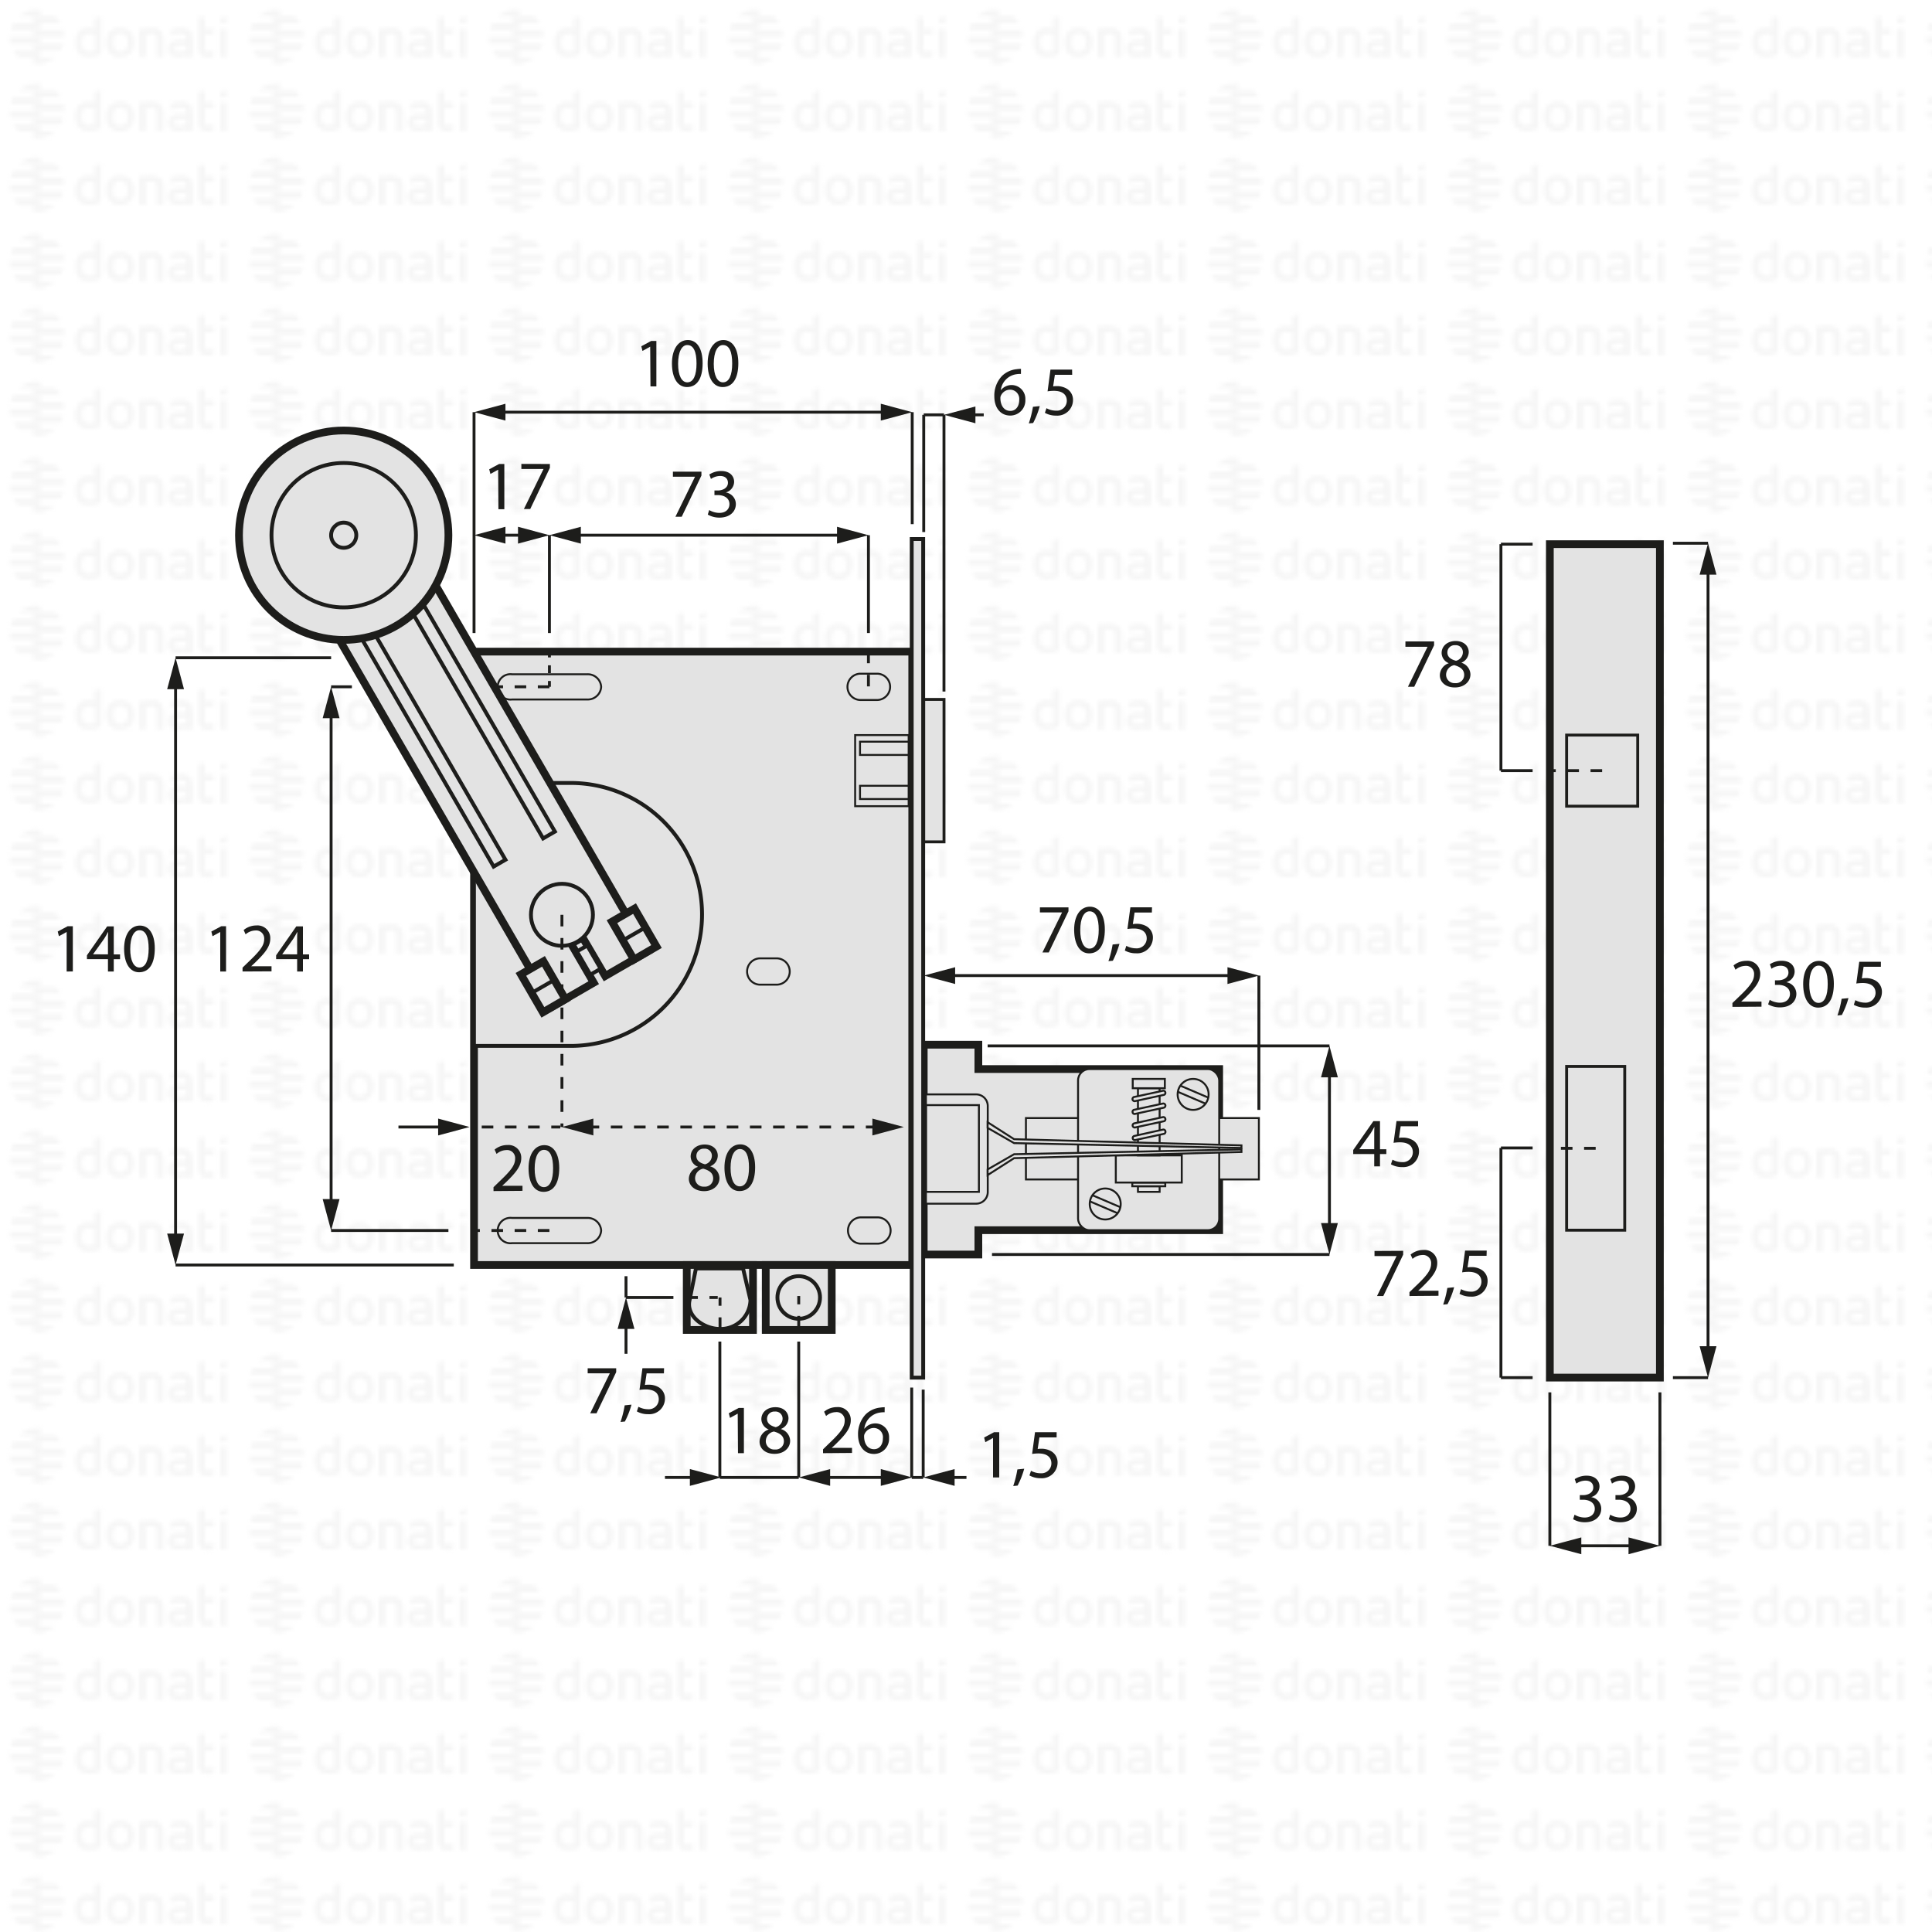 <svg xmlns="http://www.w3.org/2000/svg" xmlns:xlink="http://www.w3.org/1999/xlink" viewBox="0 0 500 500"><defs><style>.cls-1,.cls-10,.cls-11,.cls-12,.cls-13,.cls-7,.cls-8{fill:none;}.cls-2{fill:#f6f6f6;}.cls-3{fill:url(#DONATI_WATERMARK);}.cls-14,.cls-4,.cls-5,.cls-6{fill:#e3e3e3;}.cls-10,.cls-11,.cls-12,.cls-13,.cls-14,.cls-4,.cls-5,.cls-6,.cls-7,.cls-8{stroke:#1d1d1b;stroke-miterlimit:10;}.cls-4{stroke-width:2px;}.cls-13,.cls-5{stroke-width:0.5px;}.cls-10,.cls-11,.cls-12,.cls-14,.cls-8{stroke-width:0.75px;}.cls-9{fill:#1d1d1b;}.cls-10{stroke-dasharray:2.03 2.03;}.cls-11{stroke-dasharray:3;}.cls-12{stroke-dasharray:3 3;}</style><pattern id="DONATI_WATERMARK" data-name="DONATI WATERMARK" width="61.14" height="57.34" patternUnits="userSpaceOnUse" viewBox="0 0 61.14 57.34"><rect class="cls-1" width="61.14" height="57.34"/><polygon class="cls-2" points="8.55 51.31 8.55 51.31 9.43 51.31 10.57 51.31 10.57 51.31 9.43 51.31 8.55 51.31 8.55 51.31"/><polygon class="cls-2" points="8.55 53.08 8.55 53.08 9.23 53.08 10.57 53.08 10.57 53.08 9.23 53.08 8.55 53.08 8.55 53.08"/><polygon class="cls-2" points="10.57 44.26 10.57 44.26 9.69 44.26 8.55 44.26 8.55 44.26 9.69 44.26 10.57 44.26 10.57 44.26"/><path class="cls-2" d="M57,44.21V42.86l1.69-.33v1.68Zm1.69,1.41V53h-1.7V45.62ZM53,47.12v3.43a1.2,1.2,0,0,0,.14.76.82.82,0,0,0,.69.22,5.65,5.65,0,0,0,1.22-.2l.22,0v1.6a7.58,7.58,0,0,1-1.57.23c-1.56,0-2.38-.9-2.38-2.59V42.86L53,42.53v3.08h2.28v1.51ZM49.82,53H48.19v-.27l-.24.06a8.27,8.27,0,0,1-1.86.3c-1.61,0-2.6-.85-2.6-2.22,0-1.08.55-2.37,3.21-2.37h1.47v-.46c0-.76-.39-1.09-1.28-1.09a8.18,8.18,0,0,0-2.13.38l-.56.16v-1.6l.21-.06A8.73,8.73,0,0,1,47,45.42c1.82,0,2.86.95,2.86,2.62v2.74h0V53Zm-1.64-1.72V50h-1.6c-1.24,0-1.4.48-1.4.9s.11.8,1.1.8a6.43,6.43,0,0,0,1.39-.21l.51-.13ZM40.57,53v-4.7c0-.92-.41-1.32-1.35-1.32a5.76,5.76,0,0,0-1.49.21V53H36V45.6h1.64a8,8,0,0,1,1.65-.17c1.88,0,3,1,3,2.77V53Zm-5.88-3.77c0,2.37-1.39,3.85-3.62,3.85s-3.56-1.48-3.56-3.85,1.38-3.84,3.61-3.84,3.57,1.47,3.57,3.84Zm-1.73,0c0-1.53-.67-2.37-1.89-2.37-1.52,0-1.84,1.29-1.84,2.37s.33,2.38,1.89,2.38S33,50.34,33,49.26Zm-6.8,2.28a1.16,1.16,0,0,1-1,1.22,8,8,0,0,1-2.25.32c-2.17,0-3.47-1.42-3.47-3.79s1.24-3.84,3.4-3.84a5.54,5.54,0,0,1,1.62.29V42.86l.19,0,.61-.12.6-.11.29-.06v9Zm-1.69-.19V47.26A7,7,0,0,0,23,47c-1.23,0-1.83.75-1.83,2.27s.63,2.28,1.87,2.28a6,6,0,0,0,1.46-.2ZM10.63,47.79H8.55V46h7.84a6.92,6.92,0,0,1,.22,1.77Zm.75-3.53H8.55V42.49h5.67a7.07,7.07,0,0,1,1.45,1.77ZM9.89,49.55h6.5a7,7,0,0,1-.72,1.76H8.55V49.55Zm0,3.53h4.34a7,7,0,0,1-3.65,1.68h-.08a5.74,5.74,0,0,1-.93.07,7.79,7.79,0,0,1-1-.07h0V53.08Z"/><path class="cls-2" d="M9.88,53.08h-5a7.17,7.17,0,0,1-1.44-1.76h7.12v1.76Zm0-3.53H2.72a7.25,7.25,0,0,1-.22-1.76h8.07v1.76ZM9.22,46H2.72a6.82,6.82,0,0,1,.73-1.76h7.12V46Zm0-3.53H4.89a7.11,7.11,0,0,1,3.66-1.68h.07a7.3,7.3,0,0,1,.94-.07,7.93,7.93,0,0,1,1,.07h0v1.68Z"/><polygon class="cls-2" points="8.55 32.2 8.55 32.2 9.43 32.2 10.57 32.2 10.57 32.2 9.43 32.2 8.55 32.2 8.55 32.2"/><polygon class="cls-2" points="8.55 33.96 8.55 33.97 9.23 33.97 10.57 33.97 10.57 33.96 9.23 33.96 8.55 33.96 8.55 33.96"/><polygon class="cls-2" points="10.57 25.14 10.57 25.14 9.69 25.14 8.55 25.14 8.55 25.14 9.69 25.14 10.57 25.14 10.57 25.14"/><path class="cls-2" d="M57,25.09V23.74l1.69-.32v1.67Zm1.69,1.42v7.4h-1.7v-7.4ZM53,28v3.44a1.22,1.22,0,0,0,.14.76.85.85,0,0,0,.69.22,5.65,5.65,0,0,0,1.22-.2l.22,0v1.59A7.58,7.58,0,0,1,53.7,34c-1.56,0-2.38-.89-2.38-2.59V23.74L53,23.42v3.07h2.28V28Zm-3.19,5.91H48.19v-.27L48,33.7a8.27,8.27,0,0,1-1.86.3c-1.61,0-2.6-.84-2.6-2.21,0-1.08.55-2.37,3.21-2.37h1.47V29c0-.76-.39-1.1-1.28-1.1a8.63,8.63,0,0,0-2.13.38l-.56.17v-1.6l.21-.06A8.79,8.79,0,0,1,47,26.3c1.82,0,2.86,1,2.86,2.63v2.73h0v2.25ZM48.18,32.2V30.84h-1.6c-1.24,0-1.4.48-1.4.9s.11.79,1.1.79a6.43,6.43,0,0,0,1.39-.21l.51-.12Zm-7.61,1.71v-4.7c0-.92-.41-1.31-1.35-1.31a5.76,5.76,0,0,0-1.49.21v5.8H36V26.49h1.64a7.39,7.39,0,0,1,1.65-.17c1.88,0,3,1,3,2.77v4.81Zm-5.88-3.76c0,2.37-1.39,3.84-3.62,3.84s-3.56-1.47-3.56-3.84,1.38-3.85,3.61-3.85,3.57,1.47,3.57,3.85Zm-1.73,0c0-1.54-.67-2.38-1.89-2.38-1.52,0-1.84,1.29-1.84,2.38s.33,2.37,1.89,2.37S33,31.23,33,30.15Zm-6.8,2.27a1.16,1.16,0,0,1-1,1.23,8.39,8.39,0,0,1-2.25.32c-2.17,0-3.47-1.42-3.47-3.8s1.24-3.83,3.4-3.83a5.47,5.47,0,0,1,1.62.28V23.74l.19,0,.61-.12.6-.12.29,0v9Zm-1.69-.19V28.15a7,7,0,0,0-1.5-.26c-1.23,0-1.83.74-1.83,2.27s.63,2.27,1.87,2.27a5.52,5.52,0,0,0,1.46-.2ZM10.63,28.67H8.55V26.91h7.84a6.79,6.79,0,0,1,.22,1.76Zm.75-3.53H8.55V23.38h5.67a7,7,0,0,1,1.45,1.76Zm-1.49,5.3h6.5a7.32,7.32,0,0,1-.72,1.76H8.55V30.44Zm0,3.53h4.34a7,7,0,0,1-3.65,1.68h-.08a7.14,7.14,0,0,1-.93.07,6.27,6.27,0,0,1-1-.08h0V34Z"/><path class="cls-2" d="M9.88,34h-5A7,7,0,0,1,3.45,32.2h7.12V34Zm0-3.52H2.72a7.4,7.4,0,0,1-.22-1.77h8.07v1.77Zm-.67-3.53H2.72a6.88,6.88,0,0,1,.73-1.77h7.12v1.77Zm0-3.53H4.89a7,7,0,0,1,3.66-1.69h.07a7.3,7.3,0,0,1,.94-.07,7.93,7.93,0,0,1,1,.08h0v1.69Z"/><polygon class="cls-2" points="8.55 13.09 8.55 13.09 9.43 13.09 10.57 13.09 10.57 13.09 9.43 13.09 8.55 13.09 8.55 13.09"/><polygon class="cls-2" points="8.55 14.85 8.55 14.85 9.23 14.85 10.57 14.85 10.57 14.85 9.23 14.85 8.55 14.85 8.55 14.85"/><polygon class="cls-2" points="10.57 6.03 10.57 6.03 9.69 6.03 8.55 6.03 8.55 6.03 9.69 6.03 10.57 6.03 10.57 6.03"/><path class="cls-2" d="M57,6V4.63l1.69-.33V6ZM58.64,7.4v7.4h-1.7V7.4ZM53,8.89v3.43a1.2,1.2,0,0,0,.14.76.83.83,0,0,0,.69.23,5.89,5.89,0,0,0,1.22-.21l.22,0v1.6a7.58,7.58,0,0,1-1.57.23c-1.56,0-2.38-.9-2.38-2.59V4.63L53,4.3V7.38h2.28V8.89ZM49.82,14.8H48.19v-.27l-.24.06a8.27,8.27,0,0,1-1.86.3c-1.61,0-2.6-.85-2.6-2.22,0-1.08.55-2.37,3.21-2.37h1.47V9.84c0-.76-.39-1.09-1.28-1.09a8.18,8.18,0,0,0-2.13.38l-.56.16V7.7l.21-.06A8.46,8.46,0,0,1,47,7.19c1.82,0,2.86,1,2.86,2.63v2.73h0V14.8Zm-1.64-1.72V11.72h-1.6c-1.24,0-1.4.48-1.4.9s.11.8,1.1.8a6.43,6.43,0,0,0,1.39-.21l.51-.13ZM40.57,14.8V10.1c0-.92-.41-1.31-1.35-1.31a5.61,5.61,0,0,0-1.49.2V14.8H36V7.37h1.64v0a7.5,7.5,0,0,1,1.65-.18c1.88,0,3,1,3,2.77V14.8ZM34.69,11c0,2.37-1.39,3.85-3.62,3.85S27.51,13.4,27.51,11s1.38-3.84,3.61-3.84S34.69,8.66,34.69,11ZM33,11c0-1.53-.67-2.37-1.89-2.37-1.52,0-1.84,1.29-1.84,2.37s.33,2.38,1.89,2.38S33,12.12,33,11Zm-6.8,2.28a1.15,1.15,0,0,1-1,1.22,8,8,0,0,1-2.25.32c-2.17,0-3.47-1.42-3.47-3.79s1.24-3.84,3.4-3.84a5.54,5.54,0,0,1,1.62.29V4.63l.19,0,.61-.12.6-.11.29-.06v9Zm-1.69-.19V9A7,7,0,0,0,23,8.77c-1.23,0-1.83.75-1.83,2.27s.63,2.28,1.87,2.28a6,6,0,0,0,1.46-.2ZM10.63,9.56H8.55V7.79h7.84a6.92,6.92,0,0,1,.22,1.77ZM11.38,6H8.55V4.26h5.67A7.07,7.07,0,0,1,15.67,6ZM9.89,11.32h6.5a7.23,7.23,0,0,1-.72,1.77H8.55V11.32Zm0,3.53h4.34a7,7,0,0,1-3.65,1.68h-.08a5.74,5.74,0,0,1-.93.06,6.28,6.28,0,0,1-1-.07h0V14.85Z"/><path class="cls-2" d="M9.88,14.85h-5a7,7,0,0,1-1.44-1.76h7.12v1.76Zm0-3.53H2.72A7.25,7.25,0,0,1,2.5,9.56h8.07v1.76ZM9.22,7.79H2.72A7,7,0,0,1,3.45,6h7.12V7.79Zm0-3.53H4.89A7.11,7.11,0,0,1,8.55,2.58h.07a7.3,7.3,0,0,1,.94-.07,7.93,7.93,0,0,1,1,.07h0V4.26Z"/></pattern></defs><title>DJ01981</title><g id="WATERMARK"><rect class="cls-3" width="500" height="500"/></g><g id="ILLUSTRAZIONE"><rect class="cls-4" x="122.68" y="168.64" width="113.41" height="158.74"/><path class="cls-5" d="M155.58,177.74A3.46,3.46,0,0,0,152,174.5v0H132.5a3.29,3.29,0,1,0,0,6.53H152v0A3.47,3.47,0,0,0,155.58,177.74Z"/><path class="cls-5" d="M155.58,318.45A3.48,3.48,0,0,0,152,315.2v0H132.5a3.29,3.29,0,1,0,0,6.53H152A3.48,3.48,0,0,0,155.58,318.45Z"/><path class="cls-6" d="M147.66,202.63h-25v68.05h25a34,34,0,0,0,0-68.05Z"/><polygon class="cls-4" points="142.85 260.57 88 165.86 112.76 151.52 167.61 246.24 156.62 252.6 150.76 242.59 147.8 244.24 153.65 254.32 142.85 260.57"/><rect class="cls-6" x="110.55" y="160.15" width="3.53" height="67.78" transform="translate(-82.12 82.41) rotate(-30.07)"/><rect class="cls-6" x="123.34" y="152.86" width="3.53" height="67.78" transform="translate(-76.74 87.84) rotate(-30.07)"/><rect class="cls-6" x="148.93" y="246.95" width="6.94" height="3.07" transform="translate(291.06 -7.92) rotate(59.93)"/><circle class="cls-6" cx="145.43" cy="236.75" r="8.02"/><circle class="cls-4" cx="88.95" cy="138.51" r="27.1"/><circle class="cls-6" cx="88.95" cy="138.51" r="18.69"/><circle class="cls-6" cx="88.95" cy="138.51" r="3.26"/><rect class="cls-4" x="134.92" y="252.02" width="11.35" height="6.75" transform="translate(291.15 5.75) rotate(59.93)"/><line class="cls-7" x1="137.84" y1="256.83" x2="143.19" y2="253.75"/><rect class="cls-4" x="158.49" y="238.38" width="11.35" height="6.75" transform="translate(291.1 -21.46) rotate(59.93)"/><line class="cls-7" x1="161.35" y1="243.29" x2="166.7" y2="240.21"/><path class="cls-5" d="M204.38,251.42a3.41,3.41,0,0,0-3.31-3.4h-4.5a3.41,3.41,0,0,0,0,6.81h4.5A3.4,3.4,0,0,0,204.38,251.42Z"/><path class="cls-5" d="M230.49,318.45a3.41,3.41,0,0,0-3.31-3.4h-4.5a3.41,3.41,0,0,0,0,6.81h4.5A3.4,3.4,0,0,0,230.49,318.45Z"/><path class="cls-5" d="M230.36,177.74a3.4,3.4,0,0,0-3.31-3.39h-4.5a3.41,3.41,0,0,0,0,6.81h4.5A3.41,3.41,0,0,0,230.36,177.74Z"/><rect class="cls-5" x="221.31" y="190.24" width="13.85" height="18.4"/><rect class="cls-5" x="222.57" y="191.95" width="12.59" height="3.43"/><rect class="cls-5" x="222.57" y="203.36" width="12.59" height="3.43"/><rect class="cls-4" x="198.17" y="327.38" width="17.08" height="16.81"/><circle class="cls-6" cx="206.71" cy="335.79" r="5.51"/><rect class="cls-4" x="177.73" y="327.38" width="17.14" height="16.81"/><path class="cls-6" d="M194.22,336.48a7.68,7.68,0,0,1-7.88,7.45c-4.36,0-8.83-3.44-7.88-7.45l1.65-8.21H192.3Z"/><line class="cls-8" x1="122.68" y1="163.83" x2="122.68" y2="106.67"/><line class="cls-8" x1="236.08" y1="135.65" x2="236.08" y2="106.67"/><line class="cls-8" x1="129.32" y1="106.67" x2="229.44" y2="106.67"/><polygon class="cls-9" points="130.81 108.85 122.68 106.67 130.81 104.49 130.81 108.85"/><polygon class="cls-9" points="227.95 108.85 236.08 106.67 227.95 104.49 227.95 108.85"/><line class="cls-8" x1="142.19" y1="163.83" x2="142.19" y2="138.51"/><line class="cls-8" x1="224.75" y1="163.83" x2="224.75" y2="138.51"/><line class="cls-8" x1="148.83" y1="138.51" x2="218.11" y2="138.51"/><polygon class="cls-9" points="150.32 140.69 142.19 138.51 150.32 136.33 150.32 140.69"/><polygon class="cls-9" points="216.62 140.69 224.75 138.51 216.62 136.33 216.62 140.69"/><line class="cls-8" x1="129.32" y1="138.51" x2="135.54" y2="138.51"/><polygon class="cls-9" points="130.81 140.69 122.68 138.51 130.81 136.33 130.81 140.69"/><polygon class="cls-9" points="134.06 140.69 142.19 138.51 134.06 136.33 134.06 140.69"/><line class="cls-8" x1="142.19" y1="168.64" x2="142.19" y2="170.14"/><line class="cls-10" x1="142.19" y1="172.18" x2="142.19" y2="175.23"/><line class="cls-8" x1="142.19" y1="176.24" x2="142.19" y2="177.74"/><line class="cls-11" x1="224.75" y1="168.64" x2="224.75" y2="177.74"/><line class="cls-8" x1="235.95" y1="359.1" x2="235.95" y2="382.36"/><line class="cls-8" x1="206.71" y1="347.2" x2="206.71" y2="382.36"/><line class="cls-8" x1="229.44" y1="382.36" x2="213.35" y2="382.36"/><polygon class="cls-9" points="227.95 380.19 236.08 382.36 227.95 384.54 227.95 380.19"/><polygon class="cls-9" points="214.84 380.19 206.71 382.36 214.84 384.54 214.84 380.19"/><line class="cls-8" x1="186.3" y1="347.2" x2="186.3" y2="382.36"/><line class="cls-8" x1="206.71" y1="382.36" x2="186.3" y2="382.36"/><line class="cls-8" x1="174.28" y1="335.79" x2="162.01" y2="335.79"/><line class="cls-8" x1="162.01" y1="330.28" x2="162.01" y2="335.79"/><line class="cls-8" x1="162.01" y1="350.36" x2="162.01" y2="342.43"/><polygon class="cls-9" points="164.19 343.92 162.01 335.79 159.84 343.92 164.19 343.92"/><line class="cls-8" x1="172.09" y1="382.36" x2="180.02" y2="382.36"/><polygon class="cls-9" points="178.54 384.54 186.67 382.36 178.54 380.19 178.54 384.54"/><path class="cls-9" d="M168.27,89.72h0l-2,1.1-.3-1.21,2.55-1.37h1.35V100h-1.53Z"/><path class="cls-9" d="M181.84,94c0,4-1.47,6.17-4.06,6.17-2.29,0-3.84-2.14-3.88-6S175.6,88,178,88,181.84,90.24,181.84,94Zm-6.35.18c0,3,.93,4.77,2.38,4.77,1.62,0,2.39-1.89,2.39-4.88s-.74-4.77-2.38-4.77C176.5,89.27,175.49,91,175.49,94.15Z"/><path class="cls-9" d="M191.08,94c0,4-1.48,6.17-4.07,6.17-2.29,0-3.84-2.14-3.87-6S184.83,88,187.21,88,191.08,90.24,191.08,94Zm-6.36.18c0,3,.94,4.77,2.38,4.77,1.62,0,2.39-1.89,2.39-4.88s-.73-4.77-2.37-4.77C185.73,89.27,184.72,91,184.72,94.15Z"/><path class="cls-9" d="M264.22,96.78a5.7,5.7,0,0,0-1.19.07A4.75,4.75,0,0,0,259,101H259a3.57,3.57,0,0,1,6.36,2.43,3.91,3.91,0,0,1-3.89,4.12c-2.5,0-4.14-1.94-4.14-5a7.36,7.36,0,0,1,2-5.27,6.34,6.34,0,0,1,3.74-1.73,8,8,0,0,1,1.16-.09Zm-.45,6.75a2.38,2.38,0,0,0-2.42-2.68,2.62,2.62,0,0,0-2.27,1.44,1.42,1.42,0,0,0-.18.7c0,1.93.92,3.35,2.58,3.35C262.85,106.34,263.77,105.2,263.77,103.53Z"/><path class="cls-9" d="M266.25,109.58a26.74,26.74,0,0,0,1.08-4.3l1.76-.18a21.4,21.4,0,0,1-1.71,4.37Z"/><path class="cls-9" d="M277.48,97H273l-.45,3a5.78,5.78,0,0,1,.95-.07,5,5,0,0,1,2.52.63,3.32,3.32,0,0,1,1.67,3,4.05,4.05,0,0,1-4.35,4,5.74,5.74,0,0,1-2.92-.72l.4-1.2a5.32,5.32,0,0,0,2.5.64,2.58,2.58,0,0,0,2.77-2.54c0-1.51-1-2.59-3.36-2.59a11,11,0,0,0-1.62.13l.75-5.62h5.6Z"/><path class="cls-9" d="M57,241.19h0l-2,1.1-.3-1.21,2.56-1.37H58.5v11.71H57Z"/><path class="cls-9" d="M62.77,251.42v-1l1.24-1.2c3-2.85,4.34-4.36,4.36-6.12a2.09,2.09,0,0,0-2.32-2.29,4,4,0,0,0-2.49,1l-.5-1.12a5.15,5.15,0,0,1,3.31-1.18,3.29,3.29,0,0,1,3.58,3.4c0,2.16-1.56,3.91-4,6.28l-.94.87v0h5.26v1.32Z"/><path class="cls-9" d="M76.9,251.42v-3.19H71.46v-1l5.22-7.48H78.4V247H80v1.24H78.4v3.19Zm0-4.43v-3.91c0-.61,0-1.22.06-1.84H76.9c-.36.69-.65,1.19-1,1.73l-2.86,4v0Z"/><path class="cls-9" d="M17.25,241.19h0l-2,1.1-.31-1.21,2.56-1.37h1.35v11.71H17.25Z"/><path class="cls-9" d="M27.94,251.42v-3.19H22.5v-1l5.23-7.48h1.71V247h1.63v1.24H29.44v3.19Zm0-4.43v-3.91c0-.61,0-1.22.06-1.84h-.06c-.36.69-.65,1.19-1,1.73l-2.86,4v0Z"/><path class="cls-9" d="M40.06,245.44c0,4-1.48,6.18-4.07,6.18-2.29,0-3.84-2.15-3.87-6s1.69-6.08,4.07-6.08S40.06,241.71,40.06,245.44Zm-6.36.18c0,3,.94,4.77,2.38,4.77,1.62,0,2.39-1.89,2.39-4.88s-.74-4.77-2.37-4.77C34.71,240.74,33.7,242.43,33.7,245.62Z"/><path class="cls-9" d="M181.53,122.07v1l-5.1,10.66H174.8l5.07-10.35v0h-5.72v-1.31Z"/><path class="cls-9" d="M183.54,132a5.3,5.3,0,0,0,2.6.74c2,0,2.66-1.3,2.64-2.27,0-1.64-1.49-2.34-3-2.34h-.88v-1.19h.88c1.15,0,2.61-.59,2.61-2,0-.93-.6-1.76-2.05-1.76a4.34,4.34,0,0,0-2.35.77l-.41-1.15a5.56,5.56,0,0,1,3.06-.9c2.31,0,3.35,1.37,3.35,2.79a2.92,2.92,0,0,1-2.16,2.76v0a3.05,3.05,0,0,1,2.61,3c0,1.87-1.46,3.51-4.27,3.51a6,6,0,0,1-3-.79Z"/><path class="cls-9" d="M178.27,305.08A3.33,3.33,0,0,1,180.6,302l0-.06a2.9,2.9,0,0,1-1.86-2.63c0-1.85,1.57-3.11,3.62-3.11,2.27,0,3.4,1.42,3.4,2.88a3,3,0,0,1-1.92,2.74v.05a3.25,3.25,0,0,1,2.36,3c0,2-1.75,3.4-4,3.4C179.75,308.25,178.27,306.79,178.27,305.08Zm6.3-.07c0-1.42-1-2.11-2.57-2.56a2.55,2.55,0,0,0-2.11,2.41,2.17,2.17,0,0,0,2.34,2.24A2.12,2.12,0,0,0,184.57,305Zm-4.35-5.85c0,1.17.88,1.8,2.23,2.16a2.31,2.31,0,0,0,1.78-2.13,1.82,1.82,0,0,0-2-1.91A1.86,1.86,0,0,0,180.22,299.16Z"/><path class="cls-9" d="M195.43,302.07c0,4-1.48,6.18-4.07,6.18-2.29,0-3.84-2.14-3.87-6s1.69-6.09,4.07-6.09S195.43,298.35,195.43,302.07Zm-6.36.18c0,3.05.94,4.78,2.38,4.78,1.62,0,2.39-1.9,2.39-4.88s-.74-4.78-2.37-4.78C190.08,297.37,189.07,299.07,189.07,302.25Z"/><path class="cls-9" d="M127.72,308.25v-1l1.24-1.21c3-2.84,4.34-4.35,4.35-6.12a2.08,2.08,0,0,0-2.32-2.28,4,4,0,0,0-2.48,1l-.51-1.12a5.12,5.12,0,0,1,3.32-1.19,3.29,3.29,0,0,1,3.58,3.4c0,2.16-1.57,3.91-4,6.29l-.94.86v0h5.26v1.31Z"/><path class="cls-9" d="M144.73,302.27c0,4-1.48,6.18-4.07,6.18-2.29,0-3.84-2.14-3.87-6s1.69-6.09,4.07-6.09S144.73,298.55,144.73,302.27Zm-6.36.18c0,3.05.94,4.78,2.38,4.78,1.62,0,2.39-1.9,2.39-4.88s-.74-4.77-2.37-4.77C139.38,297.58,138.37,299.27,138.37,302.45Z"/><path class="cls-9" d="M213,376.08v-1l1.24-1.21c3-2.84,4.34-4.36,4.36-6.12a2.09,2.09,0,0,0-2.33-2.29,4,4,0,0,0-2.48,1l-.51-1.11a5.12,5.12,0,0,1,3.32-1.19,3.29,3.29,0,0,1,3.58,3.4c0,2.16-1.57,3.91-4,6.29l-.94.86v0h5.26v1.31Z"/><path class="cls-9" d="M228.94,365.49a5.78,5.78,0,0,0-1.19.08,4.76,4.76,0,0,0-4.07,4.16h.06a3.56,3.56,0,0,1,6.35,2.43,3.91,3.91,0,0,1-3.89,4.12c-2.5,0-4.14-1.95-4.14-5a7.36,7.36,0,0,1,2-5.27,6.34,6.34,0,0,1,3.75-1.73,7.76,7.76,0,0,1,1.15-.09Zm-.45,6.76a2.38,2.38,0,0,0-2.41-2.69,2.61,2.61,0,0,0-2.27,1.44,1.35,1.35,0,0,0-.18.71c0,1.92.92,3.34,2.57,3.34C227.57,375.05,228.49,373.92,228.49,372.25Z"/><path class="cls-9" d="M257,372.14h0l-2,1.1-.31-1.21,2.56-1.37h1.35v11.7H257Z"/><path class="cls-9" d="M262.22,384.58a25.73,25.73,0,0,0,1.08-4.3l1.77-.18a22.37,22.37,0,0,1-1.71,4.37Z"/><path class="cls-9" d="M273.45,372H269l-.45,3a5.78,5.78,0,0,1,.95-.07,5,5,0,0,1,2.52.63,3.33,3.33,0,0,1,1.68,3,4.06,4.06,0,0,1-4.36,4,5.74,5.74,0,0,1-2.92-.72l.4-1.2a5.35,5.35,0,0,0,2.5.64,2.58,2.58,0,0,0,2.78-2.53c0-1.52-1-2.6-3.37-2.6a11,11,0,0,0-1.62.13l.75-5.62h5.6Z"/><path class="cls-9" d="M190.92,365.85h0l-2,1.1-.31-1.2,2.56-1.37h1.35v11.7h-1.53Z"/><path class="cls-9" d="M196.57,373.11a3.33,3.33,0,0,1,2.32-3.13l0-.06a2.9,2.9,0,0,1-1.85-2.63c0-1.85,1.56-3.11,3.62-3.11,2.27,0,3.4,1.42,3.4,2.88a3,3,0,0,1-1.93,2.74v.05a3.25,3.25,0,0,1,2.36,3c0,2-1.74,3.4-4,3.4C198,376.28,196.57,374.82,196.57,373.11Zm6.3-.07c0-1.42-1-2.11-2.57-2.56a2.55,2.55,0,0,0-2.11,2.41,2.17,2.17,0,0,0,2.34,2.24A2.12,2.12,0,0,0,202.87,373Zm-4.36-5.85c0,1.17.89,1.8,2.24,2.16a2.32,2.32,0,0,0,1.78-2.13,1.82,1.82,0,0,0-2-1.91A1.87,1.87,0,0,0,198.51,367.19Z"/><path class="cls-9" d="M159.47,354.1v1l-5.09,10.66h-1.64l5.08-10.35v0h-5.73V354.1Z"/><path class="cls-9" d="M160.59,368a26.74,26.74,0,0,0,1.08-4.3l1.76-.18a22,22,0,0,1-1.71,4.37Z"/><path class="cls-9" d="M171.82,355.43h-4.47l-.45,3a5.91,5.91,0,0,1,1-.07,5,5,0,0,1,2.52.63,3.32,3.32,0,0,1,1.67,3,4.05,4.05,0,0,1-4.35,4,5.74,5.74,0,0,1-2.92-.72l.4-1.2a5.32,5.32,0,0,0,2.5.64,2.58,2.58,0,0,0,2.77-2.54c0-1.51-1-2.59-3.37-2.59a11.28,11.28,0,0,0-1.62.13l.76-5.62h5.6Z"/><path class="cls-9" d="M276.52,234.83v1l-5.1,10.66h-1.64l5.08-10.35v0h-5.73v-1.31Z"/><path class="cls-9" d="M285.93,240.55c0,4-1.48,6.18-4.07,6.18-2.29,0-3.83-2.15-3.87-6s1.69-6.08,4.07-6.08S285.93,236.82,285.93,240.55Zm-6.36.18c0,3,.94,4.77,2.38,4.77,1.62,0,2.4-1.89,2.4-4.88s-.74-4.77-2.38-4.77C280.58,235.85,279.57,237.54,279.57,240.73Z"/><path class="cls-9" d="M286.86,248.74a24.79,24.79,0,0,0,1.08-4.3l1.77-.18a22.75,22.75,0,0,1-1.71,4.38Z"/><path class="cls-9" d="M298.1,236.16h-4.47l-.45,3a5.74,5.74,0,0,1,1-.08,5,5,0,0,1,2.52.63,3.34,3.34,0,0,1,1.67,3,4.06,4.06,0,0,1-4.36,4,5.73,5.73,0,0,1-2.91-.72l.39-1.21a5.24,5.24,0,0,0,2.51.65,2.58,2.58,0,0,0,2.77-2.54c0-1.51-1-2.59-3.37-2.59a13,13,0,0,0-1.62.12l.76-5.61h5.6Z"/><path class="cls-9" d="M355.65,301.85v-3.18h-5.44v-1.05l5.22-7.47h1.71v7.27h1.64v1.25h-1.64v3.18Zm0-4.43v-3.9c0-.61,0-1.23.05-1.84h-.05c-.36.69-.65,1.19-1,1.73l-2.86,4v0Z"/><path class="cls-9" d="M367,291.48H362.5l-.45,3a5.91,5.91,0,0,1,1-.07,5,5,0,0,1,2.52.63,3.32,3.32,0,0,1,1.67,3,4.06,4.06,0,0,1-4.35,4,5.74,5.74,0,0,1-2.92-.72l.4-1.2a5.32,5.32,0,0,0,2.5.64,2.58,2.58,0,0,0,2.77-2.53c0-1.52-1-2.6-3.37-2.6a11.15,11.15,0,0,0-1.62.13l.76-5.62H367Z"/><path class="cls-9" d="M128.92,121.56h0l-2,1.1-.31-1.21,2.56-1.37h1.35v11.71h-1.53Z"/><path class="cls-9" d="M142.31,120.08v1l-5.09,10.66h-1.64l5.08-10.36v0h-5.73v-1.32Z"/><line class="cls-11" x1="186.34" y1="343.93" x2="186.34" y2="335.79"/><line class="cls-11" x1="206.71" y1="343.56" x2="206.71" y2="335.41"/><line class="cls-11" x1="177.61" y1="335.79" x2="185.75" y2="335.79"/><line class="cls-8" x1="117.44" y1="327.38" x2="45.44" y2="327.38"/><line class="cls-8" x1="85.69" y1="170.23" x2="45.44" y2="170.23"/><line class="cls-8" x1="45.44" y1="320.74" x2="45.44" y2="176.88"/><polygon class="cls-9" points="47.62 319.25 45.44 327.38 43.26 319.25 47.62 319.25"/><polygon class="cls-9" points="47.62 178.36 45.44 170.23 43.26 178.36 47.62 178.36"/><line class="cls-8" x1="116.05" y1="318.45" x2="85.69" y2="318.45"/><line class="cls-8" x1="85.69" y1="184.39" x2="85.69" y2="311.8"/><polygon class="cls-9" points="83.51 185.87 85.69 177.74 87.87 185.87 83.51 185.87"/><polygon class="cls-9" points="83.51 310.32 85.69 318.45 87.87 310.32 83.51 310.32"/><line class="cls-8" x1="91.07" y1="177.74" x2="85.69" y2="177.74"/><line class="cls-11" x1="142.19" y1="177.74" x2="128.8" y2="177.74"/><line class="cls-11" x1="142.19" y1="318.45" x2="122.68" y2="318.45"/><line class="cls-8" x1="114.87" y1="291.67" x2="103.12" y2="291.67"/><polygon class="cls-9" points="113.39 289.49 121.52 291.67 113.39 293.85 113.39 289.49"/><line class="cls-11" x1="145.43" y1="236.75" x2="145.43" y2="291.67"/><line class="cls-12" x1="152.08" y1="291.67" x2="227.26" y2="291.67"/><polygon class="cls-9" points="153.56 293.85 145.44 291.67 153.56 289.49 153.56 293.85"/><polygon class="cls-9" points="225.77 293.85 233.91 291.67 225.77 289.49 225.77 293.85"/><line class="cls-11" x1="124.67" y1="291.67" x2="145" y2="291.67"/><polygon class="cls-4" points="315.52 276.67 253.2 276.67 253.2 270.37 239.06 270.37 239.06 276.67 239.06 318.37 239.06 324.67 253.2 324.67 253.2 318.37 315.52 318.37 315.52 276.67"/><path class="cls-5" d="M239.63,283.23h13a3,3,0,0,1,3,3v22.28a3,3,0,0,1-3,3h-13Z"/><rect class="cls-5" x="265.51" y="289.35" width="60.29" height="15.89"/><rect class="cls-5" x="279" y="276.67" width="36.53" height="41.7" rx="2.95"/><rect class="cls-13" x="239.63" y="286" width="13.71" height="22.45"/><circle class="cls-5" cx="286.03" cy="311.59" r="4.01"/><line class="cls-13" x1="282.72" y1="309.33" x2="290.04" y2="312.46"/><line class="cls-13" x1="282.03" y1="310.9" x2="289.35" y2="314.03"/><circle class="cls-5" cx="308.78" cy="283.23" r="4.01"/><line class="cls-13" x1="305.47" y1="280.97" x2="312.79" y2="284.1"/><line class="cls-13" x1="304.77" y1="282.54" x2="312.09" y2="285.67"/><rect class="cls-5" x="294.5" y="306.99" width="5.61" height="1.46"/><rect class="cls-5" x="293.04" y="306.05" width="8.53" height="0.95"/><rect class="cls-5" x="288.77" y="299.01" width="17.07" height="7.03"/><rect class="cls-5" x="294.5" y="281.62" width="5.61" height="17.39"/><rect class="cls-5" x="293.15" y="279.22" width="8.31" height="2.41"/><path class="cls-5" d="M301,285.59l-7.53,1.63a.52.52,0,0,0-.35.64.5.5,0,0,0,.58.43l7.53-1.63a.55.55,0,0,0-.23-1.07Z"/><path class="cls-5" d="M301,289.1l-7.53,1.64a.55.55,0,0,0,.24,1.06l7.53-1.63a.5.5,0,0,0,.35-.63A.53.53,0,0,0,301,289.1Z"/><path class="cls-5" d="M301,292.33,293.49,294a.55.55,0,0,0,.23,1.06l7.53-1.63a.52.52,0,0,0,.36-.63A.53.53,0,0,0,301,292.33Z"/><path class="cls-5" d="M301,282.28l-7.53,1.63a.55.55,0,0,0,.23,1.07l7.53-1.63a.53.53,0,0,0,.36-.64A.52.52,0,0,0,301,282.28Z"/><polygon class="cls-5" points="255.6 290.44 262.45 294.82 321.29 296.42 321.29 297.09 262.45 295.84 255.6 291.9 255.6 290.44"/><polygon class="cls-5" points="255.6 304.11 262.45 299.73 321.29 298.13 321.29 297.47 262.45 298.71 255.6 302.65 255.6 304.11"/><polygon class="cls-6" points="235.95 139.5 235.95 168.64 235.95 327.38 235.95 356.53 238.92 356.53 238.92 327.38 238.92 168.64 238.92 139.5 235.95 139.5"/><rect class="cls-14" x="239.06" y="181.01" width="5.25" height="36.86"/><line class="cls-8" x1="238.92" y1="359.63" x2="238.92" y2="382.36"/><line class="cls-8" x1="235.95" y1="382.36" x2="238.92" y2="382.36"/><line class="cls-8" x1="245.56" y1="382.36" x2="250.12" y2="382.36"/><polygon class="cls-9" points="247.05 384.54 238.92 382.36 247.05 380.19 247.05 384.54"/><line class="cls-8" x1="239.06" y1="137.69" x2="239.06" y2="107.36"/><line class="cls-8" x1="244.3" y1="178.97" x2="244.3" y2="107.36"/><line class="cls-8" x1="239.06" y1="107.36" x2="244.3" y2="107.36"/><line class="cls-8" x1="250.95" y1="107.36" x2="254.59" y2="107.36"/><polygon class="cls-9" points="252.44 109.54 244.31 107.36 252.44 105.19 252.44 109.54"/><line class="cls-8" x1="325.8" y1="287.24" x2="325.8" y2="252.48"/><line class="cls-8" x1="245.7" y1="252.48" x2="319.16" y2="252.48"/><polygon class="cls-9" points="247.19 254.66 239.06 252.48 247.19 250.31 247.19 254.66"/><polygon class="cls-9" points="317.67 254.66 325.81 252.48 317.67 250.31 317.67 254.66"/><line class="cls-8" x1="255.6" y1="270.68" x2="344.06" y2="270.68"/><line class="cls-8" x1="256.73" y1="324.66" x2="344.06" y2="324.66"/><line class="cls-8" x1="344.06" y1="277.32" x2="344.06" y2="318.02"/><polygon class="cls-9" points="341.88 278.81 344.06 270.68 346.24 278.81 341.88 278.81"/><polygon class="cls-9" points="341.88 316.53 344.06 324.67 346.24 316.53 341.88 316.53"/><path class="cls-9" d="M407.49,392a5.26,5.26,0,0,0,2.59.74c2,0,2.67-1.29,2.65-2.27,0-1.63-1.5-2.34-3-2.34h-.88v-1.19h.88c1.16,0,2.61-.59,2.61-2,0-.93-.59-1.76-2.05-1.76a4.33,4.33,0,0,0-2.34.77l-.41-1.15a5.56,5.56,0,0,1,3.06-.9c2.3,0,3.35,1.37,3.35,2.79a2.92,2.92,0,0,1-2.16,2.76v0a3.05,3.05,0,0,1,2.61,3c0,1.87-1.46,3.51-4.27,3.51a5.92,5.92,0,0,1-3-.79Z"/><path class="cls-9" d="M416.72,392a5.3,5.3,0,0,0,2.6.74c2,0,2.66-1.29,2.64-2.27,0-1.63-1.49-2.34-3-2.34h-.88v-1.19h.88c1.15,0,2.61-.59,2.61-2,0-.93-.6-1.76-2.05-1.76a4.27,4.27,0,0,0-2.34.77l-.42-1.15a5.56,5.56,0,0,1,3.06-.9c2.31,0,3.35,1.37,3.35,2.79a2.92,2.92,0,0,1-2.16,2.76v0a3.05,3.05,0,0,1,2.61,3c0,1.87-1.46,3.51-4.27,3.51a6,6,0,0,1-3-.79Z"/><path class="cls-9" d="M363.14,323.71v1L358,335.41h-1.63l5.07-10.35v0h-5.72v-1.31Z"/><path class="cls-9" d="M364.77,335.41v-1l1.25-1.21c3-2.84,4.34-4.35,4.35-6.12a2.08,2.08,0,0,0-2.32-2.28,4,4,0,0,0-2.48,1l-.51-1.12a5.18,5.18,0,0,1,3.32-1.19,3.29,3.29,0,0,1,3.58,3.4c0,2.17-1.57,3.91-4,6.29l-.94.86v0h5.26v1.31Z"/><path class="cls-9" d="M373.49,337.63a26.6,26.6,0,0,0,1.08-4.31l1.76-.18a21.51,21.51,0,0,1-1.71,4.38Z"/><path class="cls-9" d="M384.72,325h-4.47l-.45,3a6,6,0,0,1,1-.07,4.87,4.87,0,0,1,2.52.63,3.32,3.32,0,0,1,1.67,3,4.05,4.05,0,0,1-4.35,4,5.74,5.74,0,0,1-2.92-.72l.4-1.21a5.19,5.19,0,0,0,2.5.65,2.58,2.58,0,0,0,2.77-2.54c0-1.51-1-2.59-3.36-2.59a11.31,11.31,0,0,0-1.63.13l.76-5.62h5.6Z"/><path class="cls-9" d="M371.14,166v1L366,177.74h-1.63l5.07-10.35v0h-5.72V166Z"/><path class="cls-9" d="M372.63,174.77a3.34,3.34,0,0,1,2.32-3.13v0a2.91,2.91,0,0,1-1.86-2.63c0-1.86,1.57-3.12,3.62-3.12,2.27,0,3.4,1.42,3.4,2.88a3,3,0,0,1-1.92,2.74v0a3.27,3.27,0,0,1,2.36,3c0,2-1.75,3.4-4,3.4C374.11,177.94,372.63,176.48,372.63,174.77Zm6.3-.07c0-1.42-1-2.11-2.57-2.56a2.55,2.55,0,0,0-2.11,2.42,2.17,2.17,0,0,0,2.34,2.23A2.12,2.12,0,0,0,378.93,174.7Zm-4.35-5.85c0,1.17.88,1.8,2.23,2.16a2.3,2.3,0,0,0,1.78-2.12,1.82,1.82,0,0,0-2-1.91A1.86,1.86,0,0,0,374.58,168.85Z"/><path class="cls-9" d="M448.35,260.58v-1l1.25-1.2c3-2.85,4.34-4.36,4.35-6.13a2.08,2.08,0,0,0-2.32-2.28,4,4,0,0,0-2.48,1l-.51-1.12a5.16,5.16,0,0,1,3.32-1.19,3.29,3.29,0,0,1,3.58,3.41c0,2.16-1.57,3.9-4,6.28l-.93.86v0h5.26v1.32Z"/><path class="cls-9" d="M458,258.76a5.36,5.36,0,0,0,2.59.74c2,0,2.66-1.3,2.65-2.27,0-1.64-1.5-2.34-3-2.34h-.88V253.7h.88c1.15,0,2.61-.6,2.61-2,0-.94-.59-1.77-2.05-1.77a4.27,4.27,0,0,0-2.34.78l-.42-1.16a5.58,5.58,0,0,1,3.06-.9c2.31,0,3.35,1.37,3.35,2.79a2.91,2.91,0,0,1-2.16,2.76v0a3.05,3.05,0,0,1,2.61,3c0,1.87-1.45,3.51-4.26,3.51a6,6,0,0,1-3.05-.79Z"/><path class="cls-9" d="M474.6,254.6c0,4-1.48,6.17-4.07,6.17-2.29,0-3.83-2.14-3.87-6s1.69-6.09,4.07-6.09S474.6,250.87,474.6,254.6Zm-6.36.18c0,3,.94,4.77,2.38,4.77,1.62,0,2.39-1.89,2.39-4.88s-.73-4.77-2.37-4.77C469.25,249.9,468.24,251.59,468.24,254.78Z"/><path class="cls-9" d="M475.53,262.79a24.79,24.79,0,0,0,1.08-4.3l1.77-.18a22.37,22.37,0,0,1-1.71,4.37Z"/><path class="cls-9" d="M486.77,250.2H482.3l-.45,3a5.82,5.82,0,0,1,1-.07,5,5,0,0,1,2.52.63,3.33,3.33,0,0,1,1.67,3,4.06,4.06,0,0,1-4.36,4,5.73,5.73,0,0,1-2.91-.72l.39-1.2a5.35,5.35,0,0,0,2.51.65A2.59,2.59,0,0,0,485.4,257c0-1.52-1-2.6-3.37-2.6a12.78,12.78,0,0,0-1.62.13l.76-5.62h5.6Z"/><rect class="cls-4" x="401.1" y="140.83" width="28.48" height="215.69"/><rect class="cls-8" x="405.44" y="190.24" width="18.4" height="18.4"/><rect class="cls-8" x="405.44" y="275.99" width="15.04" height="42.38"/><line class="cls-8" x1="401.1" y1="360.34" x2="401.1" y2="400.05"/><line class="cls-8" x1="429.59" y1="360.34" x2="429.59" y2="400.05"/><line class="cls-8" x1="407.75" y1="400.05" x2="422.94" y2="400.05"/><polygon class="cls-9" points="409.24 402.23 401.1 400.05 409.24 397.88 409.24 402.23"/><polygon class="cls-9" points="421.46 402.23 429.59 400.05 421.46 397.88 421.46 402.23"/><line class="cls-8" x1="432.95" y1="140.59" x2="442.04" y2="140.59"/><line class="cls-8" x1="432.95" y1="356.53" x2="442.04" y2="356.53"/><line class="cls-8" x1="442.04" y1="147.23" x2="442.04" y2="349.88"/><polygon class="cls-9" points="439.86 148.72 442.04 140.59 444.22 148.72 439.86 148.72"/><polygon class="cls-9" points="439.86 348.4 442.04 356.53 444.22 348.4 439.86 348.4"/><line class="cls-8" x1="396.64" y1="140.83" x2="388.44" y2="140.83"/><line class="cls-11" x1="414.63" y1="199.44" x2="401.1" y2="199.44"/><line class="cls-8" x1="396.64" y1="199.44" x2="388.44" y2="199.44"/><line class="cls-8" x1="388.44" y1="140.83" x2="388.44" y2="199.44"/><line class="cls-11" x1="412.96" y1="297.18" x2="401.1" y2="297.18"/><line class="cls-8" x1="396.64" y1="356.53" x2="388.44" y2="356.53"/><line class="cls-8" x1="396.64" y1="297.09" x2="388.44" y2="297.09"/><line class="cls-8" x1="388.44" y1="356.53" x2="388.44" y2="297.09"/></g><g id="CORNICE"><rect class="cls-1" width="500" height="500"/></g></svg>